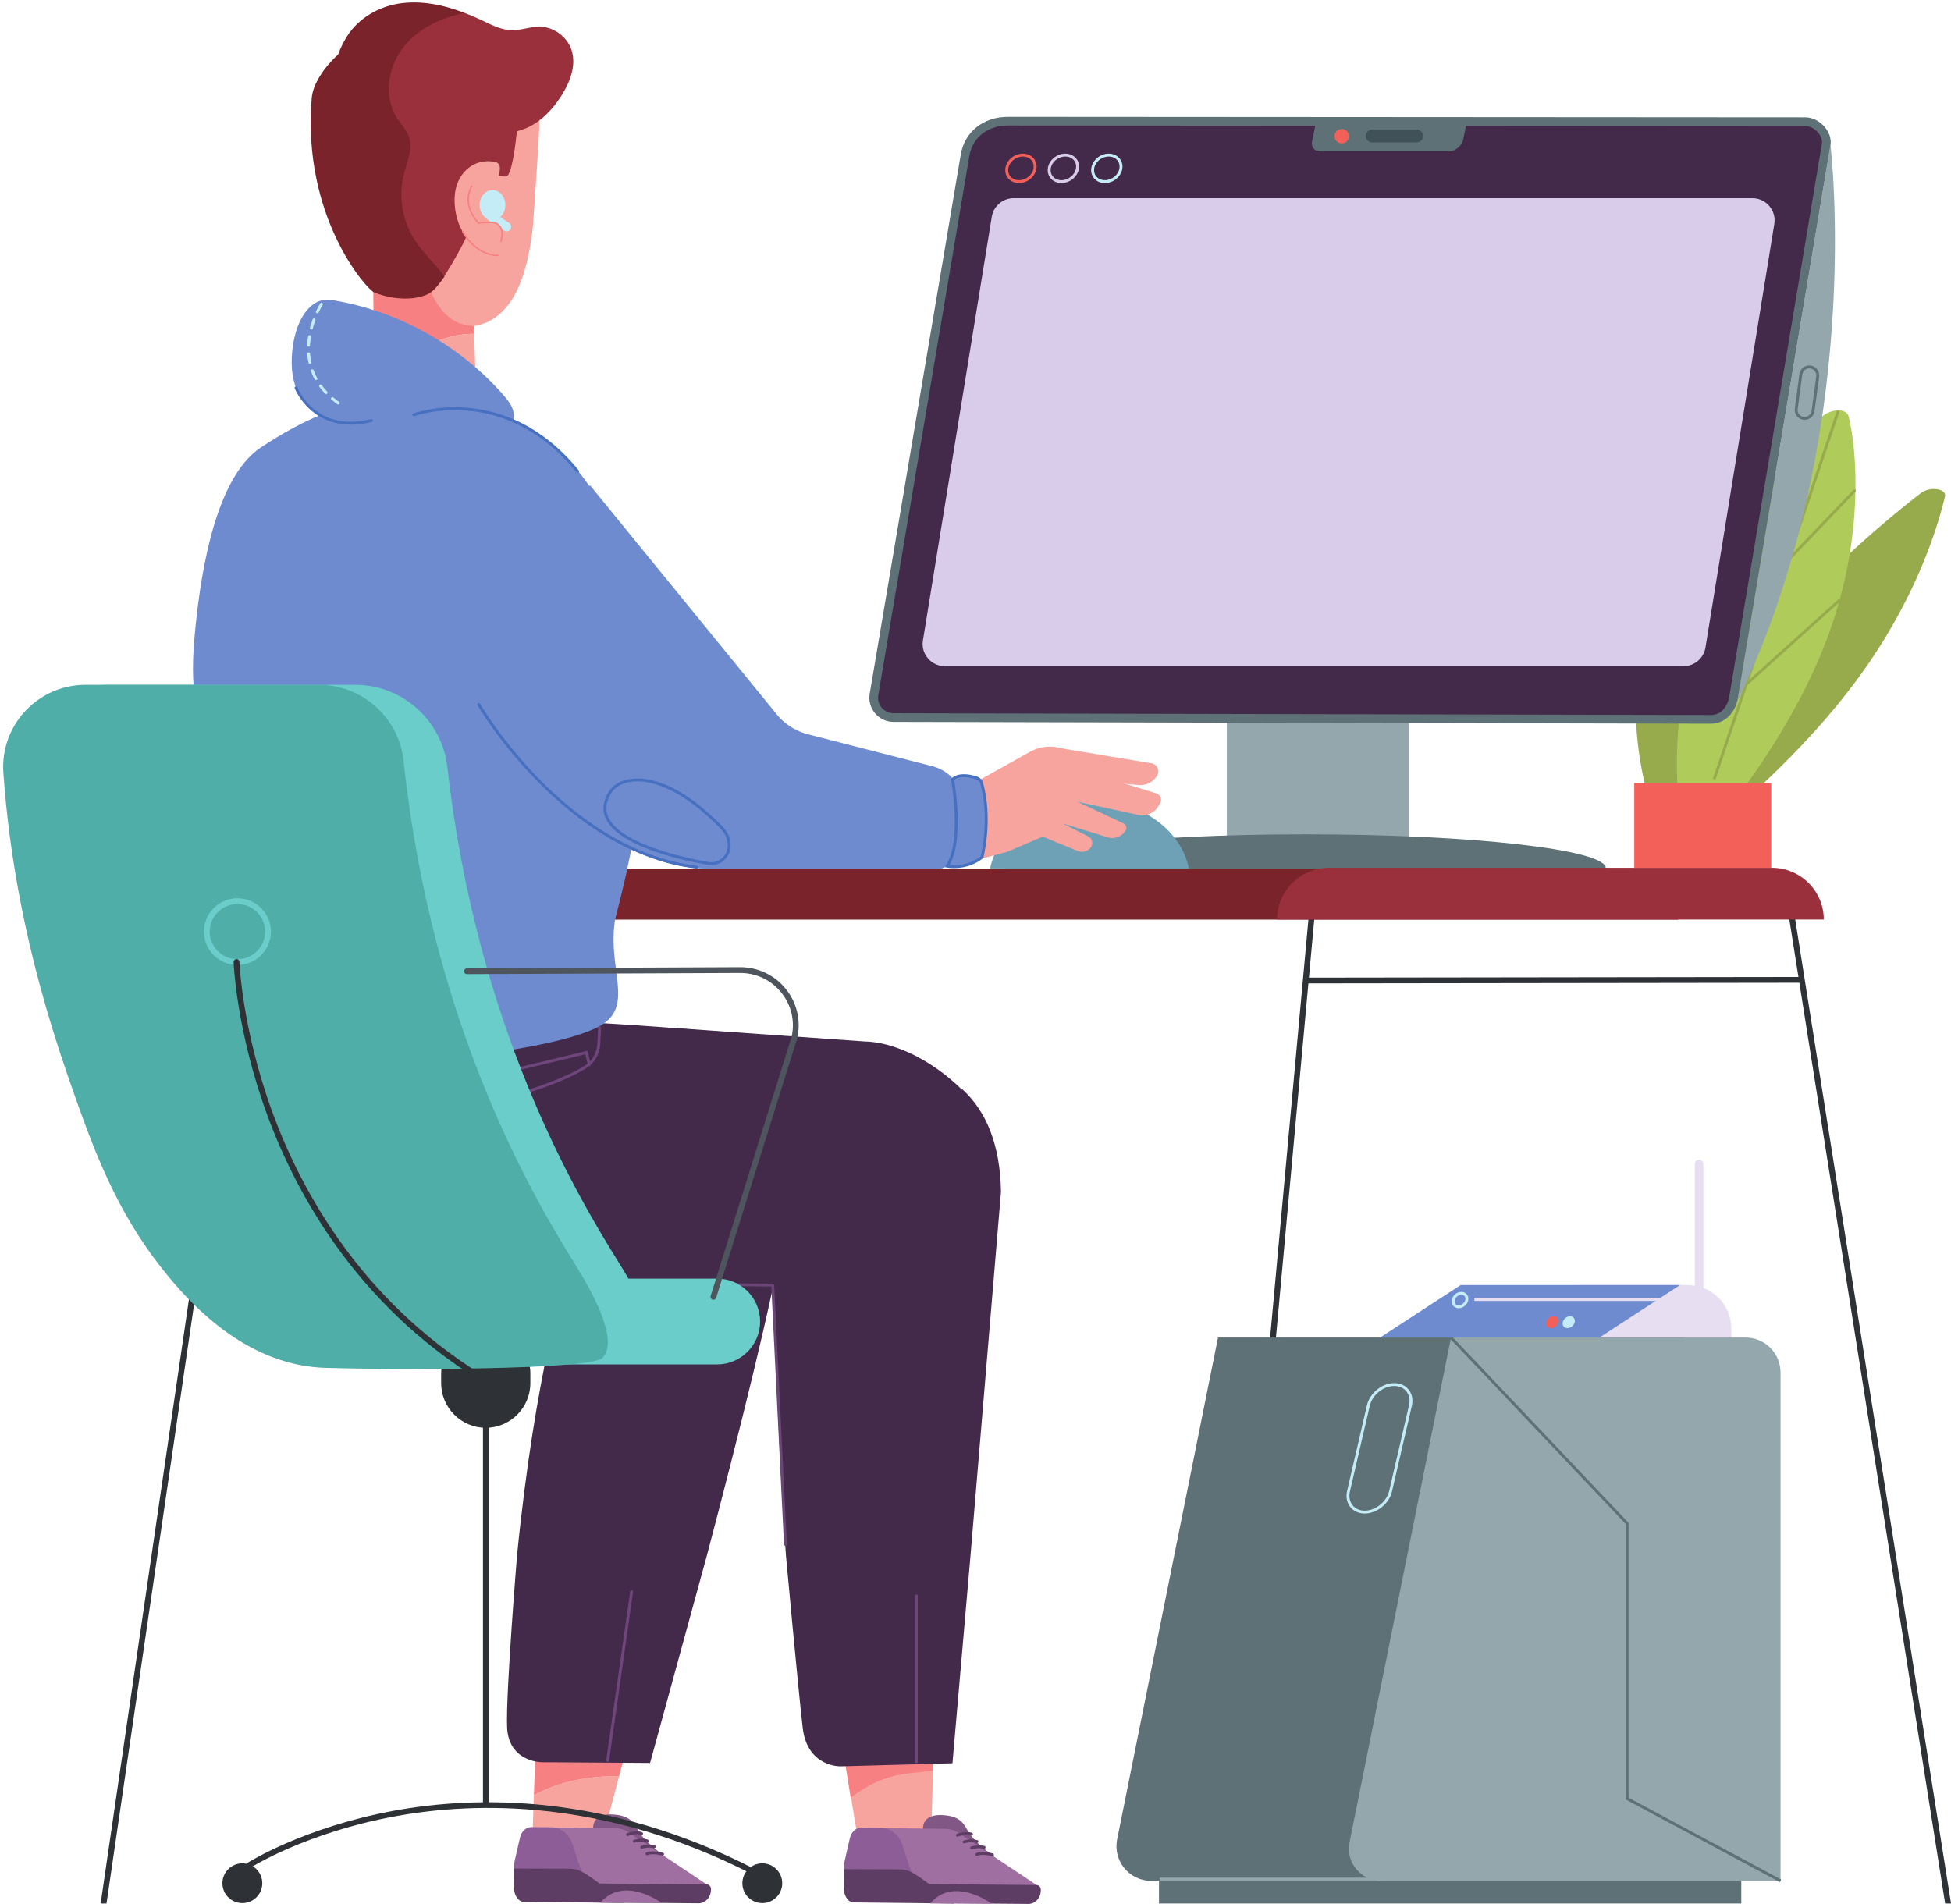 <?xml version="1.0" encoding="UTF-8"?>
<!DOCTYPE svg PUBLIC '-//W3C//DTD SVG 1.0//EN'
          'http://www.w3.org/TR/2001/REC-SVG-20010904/DTD/svg10.dtd'>
<svg height="2051.3" preserveAspectRatio="xMidYMid meet" version="1.0" viewBox="-3.4 -2.6 2101.8 2051.3" width="2101.8" xmlns="http://www.w3.org/2000/svg" xmlns:xlink="http://www.w3.org/1999/xlink" zoomAndPan="magnify"
><defs
  ><clipPath id="a"
    ><path d="M 1923 981 L 2098.422 981 L 2098.422 2048.691 L 1923 2048.691 Z M 1923 981"
    /></clipPath
    ><clipPath id="b"
    ><path d="M 1245 2017 L 1873 2017 L 1873 2048.691 L 1245 2048.691 Z M 1245 2017"
    /></clipPath
    ><clipPath id="c"
    ><path d="M 105 992 L 266 992 L 266 2048.691 L 105 2048.691 Z M 105 992"
    /></clipPath
    ><clipPath id="d"
    ><path d="M 631 2026 L 763 2026 L 763 2048.691 L 631 2048.691 Z M 631 2026"
    /></clipPath
    ><clipPath id="e"
    ><path d="M 987 2027 L 1118 2027 L 1118 2048.691 L 987 2048.691 Z M 987 2027"
    /></clipPath
    ><clipPath id="f"
    ><path d="M 905 2011 L 1025 2011 L 1025 2048.691 L 905 2048.691 Z M 905 2011"
    /></clipPath
    ><clipPath id="g"
    ><path d="M 998 2034 L 1065 2034 L 1065 2048.691 L 998 2048.691 Z M 998 2034"
    /></clipPath
  ></defs
  ><g
  ><g
    ><path d="M 1998.93 727.281 C 1939.25 808.969 1859.66 876.059 1816.352 909.602 C 1806.59 917.148 1788.172 914.559 1790.238 905.93 C 1799.441 867.59 1823.57 792.699 1883.25 711.012 C 1942.93 629.309 2022.52 562.23 2065.828 528.691 C 2075.578 521.141 2094 523.73 2091.93 532.359 C 2082.738 570.699 2058.609 645.59 1998.93 727.281" fill="#97ab4c"
    /></g
    ><g
    ><path d="M 1778.82 877.859 L 1887.191 867.012 C 1885.629 850.852 1883.07 834.172 1879.18 817.27 C 1860.941 737.98 1818.5 674.711 1794.109 643.289 C 1788.621 636.219 1770.961 639.961 1769.078 648.59 C 1760.75 686.941 1750.012 761.461 1768.25 840.75 C 1771.199 853.559 1774.781 865.949 1778.82 877.859" fill="#97ab4c"
    /></g
    ><g
    ><path d="M 1970.578 669.34 C 1938.301 765.141 1876.039 848.371 1840.789 890.52 C 1832.852 900 1810.129 900 1808.59 890.52 C 1801.75 848.371 1795.59 765.141 1827.871 669.34 C 1860.16 573.551 1922.422 490.309 1957.672 448.172 C 1965.602 438.68 1985.559 435.379 1988.238 446.469 C 1997.988 486.891 2002.871 573.551 1970.578 669.34" fill="#afcc5b"
    /></g
    ><g
    ><path d="M 1843.66 837.27 C 1843.488 837.27 1843.32 837.25 1843.16 837.191 C 1842.34 836.91 1841.898 836.031 1842.18 835.219 L 1975.039 440.969 C 1975.309 440.148 1976.211 439.719 1977.02 439.98 C 1977.84 440.262 1978.281 441.141 1978 441.961 L 1845.141 836.211 C 1844.922 836.859 1844.309 837.27 1843.66 837.27" fill="#97ab4c"
    /></g
    ><g
    ><path d="M 1922.648 602.719 C 1922.512 602.719 1922.371 602.699 1922.238 602.66 C 1921.68 602.512 1921.25 602.07 1921.121 601.512 L 1902.41 522.02 C 1902.211 521.18 1902.73 520.34 1903.57 520.148 C 1904.43 519.949 1905.262 520.469 1905.449 521.309 L 1923.512 598 L 1993.18 525.211 C 1993.781 524.59 1994.77 524.57 1995.391 525.16 C 1996.02 525.75 1996.039 526.738 1995.449 527.359 L 1923.781 602.23 C 1923.48 602.551 1923.07 602.719 1922.648 602.719" fill="#97ab4c"
    /></g
    ><g
    ><path d="M 1876.238 737.672 C 1876.121 737.672 1876 737.66 1875.879 737.629 C 1875.379 737.512 1874.969 737.16 1874.781 736.68 L 1837.828 642.398 C 1837.52 641.602 1837.922 640.691 1838.719 640.379 C 1839.52 640.07 1840.43 640.461 1840.75 641.27 L 1876.871 733.441 L 1976.609 643.449 C 1977.25 642.879 1978.238 642.922 1978.82 643.559 C 1979.398 644.199 1979.352 645.18 1978.711 645.762 L 1877.289 737.27 C 1877 737.531 1876.621 737.672 1876.238 737.672" fill="#97ab4c"
    /></g
    ><g
    ><path d="M 1968.551 153.789 C 1968.551 153.789 2006.859 466.41 1867.949 754.102 L 1968.551 153.789" fill="#93a7ac"
    /></g
    ><g clip-path="url(#a)"
    ><path d="M 2098.422 2048.262 L 1930.02 984.609 C 1929.75 982.91 1928.141 981.75 1926.441 982.031 C 1924.73 982.309 1923.57 983.898 1923.852 985.602 L 2092.09 2048.262 L 2098.422 2048.262" fill="#2e3135"
    /></g
    ><g
    ><path d="M 1514.422 932.461 L 1318.27 932.461 L 1318.27 771.578 L 1514.422 771.578 L 1514.422 932.461" fill="#93a7ac"
    /></g
    ><g
    ><path d="M 959.262 770.5 C 952.961 770.5 947.012 767.75 942.941 762.949 C 938.844 758.129 937.098 751.789 938.152 745.551 L 1036.219 164.82 C 1040 142.422 1058.129 127.941 1082.41 127.941 L 1941.328 128.488 C 1947.609 128.5 1954.121 131.762 1958.75 137.211 C 1962.91 142.109 1964.801 147.871 1963.93 153.012 L 1864.039 749.25 C 1861.738 762.898 1851.809 772.441 1839.891 772.441 L 959.262 770.5" fill="#432a4a"
    /></g
    ><g
    ><path d="M 1082.41 123.27 C 1055.879 123.27 1035.75 139.43 1031.59 164.039 L 933.523 744.781 C 930.84 760.672 943.105 775.16 959.25 775.172 L 1839.871 777.109 C 1839.879 777.109 1839.891 777.109 1839.891 777.109 C 1855 777.109 1866.16 764.891 1868.672 750.02 L 1968.551 153.789 C 1970.98 139.43 1956.809 123.828 1941.34 123.82 L 1082.449 123.27 C 1082.43 123.27 1082.422 123.27 1082.41 123.27 Z M 1082.441 132.609 L 1941.328 133.16 C 1946.172 133.172 1951.469 135.871 1955.172 140.23 C 1958.391 144.012 1959.93 148.512 1959.301 152.25 L 1859.422 748.469 C 1857.852 757.762 1851.07 767.77 1839.891 767.77 L 959.258 765.828 C 954.344 765.828 949.703 763.68 946.523 759.941 C 943.32 756.16 941.957 751.199 942.781 746.328 L 1040.84 165.59 C 1044.23 145.559 1060.539 132.609 1082.41 132.609 L 1082.441 132.609" fill="#5e7176"
    /></g
    ><g
    ><path d="M 1098.48 166.031 C 1090.859 166.031 1083.828 171.84 1082.809 178.988 C 1082.34 182.238 1083.199 185.309 1085.23 187.641 C 1087.41 190.141 1090.66 191.52 1094.379 191.52 C 1102 191.52 1109.031 185.699 1110.059 178.559 C 1110.52 175.309 1109.66 172.23 1107.629 169.91 C 1105.449 167.41 1102.199 166.031 1098.48 166.031 Z M 1094.379 194.629 C 1089.738 194.629 1085.648 192.879 1082.871 189.68 C 1080.238 186.66 1079.121 182.711 1079.711 178.559 C 1080.941 169.93 1089.359 162.91 1098.48 162.91 C 1103.121 162.91 1107.211 164.672 1109.988 167.859 C 1112.621 170.891 1113.75 174.84 1113.148 178.988 C 1111.922 187.621 1103.5 194.629 1094.379 194.629" fill="#f36059"
    /></g
    ><g
    ><path d="M 1144.219 166.031 C 1136.602 166.031 1129.57 171.84 1128.551 178.988 C 1128.078 182.238 1128.949 185.309 1130.98 187.641 C 1133.16 190.141 1136.41 191.52 1140.121 191.52 C 1147.738 191.52 1154.77 185.699 1155.801 178.559 C 1156.262 175.309 1155.398 172.23 1153.371 169.91 C 1151.191 167.41 1147.941 166.031 1144.219 166.031 Z M 1140.121 194.629 C 1135.48 194.629 1131.398 192.879 1128.609 189.68 C 1125.98 186.66 1124.859 182.711 1125.449 178.559 C 1126.68 169.93 1135.102 162.91 1144.219 162.91 C 1148.859 162.91 1152.949 164.672 1155.73 167.859 C 1158.371 170.891 1159.488 174.84 1158.891 178.988 C 1157.66 187.621 1149.238 194.629 1140.121 194.629" fill="#d8ccea"
    /></g
    ><g
    ><path d="M 1191 166.031 C 1183.379 166.031 1176.352 171.84 1175.328 178.988 C 1174.859 182.238 1175.73 185.309 1177.762 187.641 C 1179.941 190.141 1183.191 191.52 1186.91 191.52 C 1194.531 191.52 1201.559 185.699 1202.578 178.559 C 1203.039 175.309 1202.18 172.23 1200.148 169.91 C 1197.969 167.41 1194.719 166.031 1191 166.031 Z M 1186.91 194.629 C 1182.27 194.629 1178.18 192.879 1175.391 189.68 C 1172.762 186.66 1171.641 182.711 1172.23 178.559 C 1173.461 169.93 1181.879 162.91 1191 162.91 C 1195.641 162.91 1199.73 164.672 1202.512 167.859 C 1205.148 170.891 1206.27 174.84 1205.672 178.988 C 1204.441 187.621 1196.02 194.629 1186.91 194.629" fill="#c4ecf7"
    /></g
    ><g
    ><path d="M 1726.52 932.738 C 1726.52 952.879 1581.68 969.199 1403.02 969.199 C 1224.359 969.199 1079.52 952.879 1079.52 932.738 C 1079.52 912.609 1224.359 896.289 1403.02 896.289 C 1581.68 896.289 1726.52 912.609 1726.52 932.738" fill="#5e7176"
    /></g
    ><g
    ><path d="M 1349.629 1673.34 L 1413.012 981.879 C 1413.172 980.172 1411.898 978.66 1410.18 978.5 C 1408.441 978.352 1406.941 979.609 1406.781 981.32 L 1343.352 1673.34 L 1349.629 1673.34" fill="#2e3135"
    /></g
    ><g
    ><path d="M 1861.809 1438.641 L 1691.941 1438.641 L 1691.941 1381.922 L 1814.719 1381.922 C 1840.73 1381.922 1861.809 1403.012 1861.809 1429.012 L 1861.809 1438.641" fill="#e7def1"
    /></g
    ><g
    ><path d="M 1719.012 1438.891 L 1482.699 1438.891 L 1570.238 1381.871 L 1806.539 1381.871 L 1719.012 1438.891" fill="#6e8bcf"
    /></g
    ><g
    ><path d="M 1797.879 1399.031 L 1584.922 1399.031 L 1584.922 1395.949 L 1797.879 1395.949 L 1797.879 1399.031" fill="#e7def1"
    /></g
    ><g
    ><path d="M 1675.262 1421.922 C 1674.48 1425.461 1670.98 1428.328 1667.441 1428.328 C 1663.891 1428.328 1661.648 1425.461 1662.43 1421.922 C 1663.199 1418.391 1666.711 1415.52 1670.25 1415.52 C 1673.801 1415.52 1676.039 1418.391 1675.262 1421.922" fill="#f36059"
    /></g
    ><g
    ><path d="M 1693 1421.922 C 1692.219 1425.461 1688.711 1428.328 1685.172 1428.328 C 1681.629 1428.328 1679.379 1425.461 1680.16 1421.922 C 1680.941 1418.391 1684.441 1415.52 1687.988 1415.52 C 1691.531 1415.52 1693.77 1418.391 1693 1421.922" fill="#c4ecf7"
    /></g
    ><g
    ><path d="M 1826.988 1418.77 C 1824.43 1418.77 1822.359 1416.699 1822.359 1414.148 L 1822.359 1251.48 C 1822.359 1248.93 1824.43 1246.859 1826.988 1246.859 C 1829.539 1246.859 1831.621 1248.93 1831.621 1251.48 L 1831.621 1414.148 C 1831.621 1416.699 1829.539 1418.77 1826.988 1418.77" fill="#e7def1"
    /></g
    ><g clip-path="url(#b)"
    ><path d="M 1872.469 2048.262 L 1245.16 2048.262 L 1245.16 2017.719 L 1872.469 2017.719 L 1872.469 2048.262" fill="#5e7176"
    /></g
    ><g
    ><path d="M 1811.48 2023.828 L 1236.781 2023.828 C 1213.148 2023.828 1195.441 2002.25 1200.09 1979.129 L 1308.77 1438.441 L 1811.48 1438.441 L 1811.48 2023.828" fill="#5e7176"
    /></g
    ><g
    ><path d="M 1876.98 1438.441 L 1559.762 1438.441 L 1450.43 1982.328 C 1446.121 2003.789 1462.57 2023.828 1484.5 2023.828 L 1914.75 2023.828 L 1914.75 1476.129 C 1914.75 1455.309 1897.84 1438.441 1876.98 1438.441" fill="#93a7ac"
    /></g
    ><g
    ><path d="M 1516.93 2023.461 L 1245.898 2023.461 L 1245.898 2020.371 L 1516.93 2020.371 L 1516.93 2023.461" fill="#93a7ac"
    /></g
    ><g
    ><path d="M 1914.02 2025.18 L 1747.941 1936.102 L 1747.941 1639.328 L 1558.641 1439.5 L 1560.879 1437.379 L 1751.031 1638.109 L 1751.031 1934.25 L 1915.48 2022.469 L 1914.02 2025.18" fill="#5e7176"
    /></g
    ><g
    ><path d="M 1498.629 1490.641 C 1486.809 1490.641 1474.961 1500.25 1472.23 1512.059 L 1450.859 1604.262 C 1449.551 1609.922 1450.551 1615.211 1453.691 1619.141 C 1456.699 1622.91 1461.34 1624.988 1466.781 1624.988 C 1478.602 1624.988 1490.441 1615.379 1493.18 1603.57 L 1514.539 1511.371 C 1515.859 1505.699 1514.852 1500.422 1511.719 1496.488 C 1508.711 1492.719 1504.059 1490.641 1498.629 1490.641 Z M 1466.781 1628.07 C 1460.391 1628.07 1454.871 1625.578 1451.27 1621.059 C 1447.539 1616.371 1446.32 1610.16 1447.852 1603.57 L 1469.219 1511.371 C 1472.262 1498.238 1485.449 1487.559 1498.629 1487.559 C 1505.02 1487.559 1510.531 1490.051 1514.141 1494.57 C 1517.871 1499.25 1519.078 1505.469 1517.551 1512.059 L 1496.191 1604.262 C 1493.148 1617.391 1479.949 1628.07 1466.781 1628.07" fill="#c4ecf7"
    /></g
    ><g clip-path="url(#c)"
    ><path d="M 111.352 2048.262 L 265.152 995.719 C 265.398 994.02 264.211 992.441 262.5 992.199 C 260.773 991.949 259.203 993.129 258.961 994.84 L 105.031 2048.262 L 111.352 2048.262" fill="#2e3135"
    /></g
    ><g
    ><path d="M 641.602 1994.289 L 570.121 1978.309 L 571.746 1931.539 C 600.961 1915.789 632.234 1910.82 663.562 1910.98 L 641.602 1994.289" fill="#f8a49e"
    /></g
    ><g
    ><path d="M 670.254 1885.602 L 663.562 1910.98 C 632.234 1910.82 600.961 1915.789 571.746 1931.539 L 573.668 1876.25 L 670.254 1885.602" fill="#f68082"
    /></g
    ><g
    ><path d="M 677.363 1959.68 C 671.922 1954.219 664.004 1952.711 656.492 1952.309 C 649.523 1951.93 641.336 1952.988 637.469 1959.398 C 634.492 1964.34 635.289 1971.02 638.094 1975.891 C 640.898 1980.77 645.367 1984.211 649.836 1987.309 C 658.906 1993.609 668.492 1999.07 678.434 2003.66 L 715.492 2003.828 C 714.723 1998.648 710.238 1995.809 704.766 1991.289 C 697.781 1985.531 690.07 1978.98 685.109 1971.141 C 682.637 1967.219 680.578 1962.898 677.363 1959.68" fill="#815785"
    /></g
    ><g
    ><path d="M 756.918 2026.961 L 673.121 1971.141 C 669.266 1968.57 664.746 1967.16 660.113 1967.078 L 593.555 1966.328 C 601.648 1992.781 619.883 2017.309 632.234 2040.949 L 753.449 2042.422 C 760.711 2042.52 763.352 2030.75 756.918 2026.961" fill="#9f6fa2"
    /></g
    ><g clip-path="url(#d)"
    ><path d="M 749.105 2048.012 L 636.359 2047.078 C 633.738 2047.059 631.691 2044.738 631.785 2041.91 L 632.125 2031.73 C 632.219 2028.891 634.422 2026.609 637.039 2026.629 L 757.914 2027.629 C 760.535 2027.648 762.586 2029.961 762.492 2032.801 L 762.445 2034.191 C 762.188 2041.879 756.215 2048.07 749.105 2048.012" fill="#5e3d64"
    /></g
    ><g
    ><path d="M 608.223 2029.648 L 642.984 2043.43 L 632.188 2047.051 L 603.203 2035.68 L 608.223 2029.648" fill="#5e3d64"
    /></g
    ><g
    ><path d="M 710.438 1996.648 C 710.301 1996.648 710.16 1996.629 710.023 1996.59 C 699.562 1993.719 694.266 1996.031 694.215 1996.051 C 693.434 1996.422 692.512 1996.07 692.148 1995.301 C 691.789 1994.52 692.117 1993.609 692.887 1993.238 C 693.141 1993.121 699.148 1990.379 710.852 1993.59 C 711.68 1993.828 712.168 1994.68 711.938 1995.512 C 711.75 1996.199 711.121 1996.648 710.438 1996.648" fill="#5e3d64"
    /></g
    ><g
    ><path d="M 688.008 1989.172 C 687.348 1989.172 686.734 1988.75 686.52 1988.09 C 686.258 1987.27 686.707 1986.398 687.527 1986.129 C 687.816 1986.039 694.633 1983.891 701.766 1985.52 C 702.605 1985.711 703.129 1986.551 702.938 1987.391 C 702.742 1988.219 701.898 1988.75 701.066 1988.551 C 694.773 1987.109 688.543 1989.07 688.484 1989.09 C 688.324 1989.141 688.164 1989.172 688.008 1989.172" fill="#5e3d64"
    /></g
    ><g
    ><path d="M 679.891 1982.77 C 679.25 1982.77 678.652 1982.379 678.422 1981.738 C 678.133 1980.941 678.555 1980.051 679.363 1979.762 C 679.676 1979.641 687.094 1977.051 694.246 1979.309 C 695.062 1979.57 695.52 1980.449 695.258 1981.27 C 694.996 1982.078 694.125 1982.531 693.301 1982.281 C 687.141 1980.328 680.484 1982.66 680.418 1982.68 C 680.242 1982.738 680.066 1982.77 679.891 1982.77" fill="#5e3d64"
    /></g
    ><g
    ><path d="M 672.629 1975.531 C 672 1975.531 671.41 1975.148 671.172 1974.52 C 670.867 1973.719 671.273 1972.82 672.078 1972.52 C 672.477 1972.371 681.867 1968.891 688.367 1971.461 C 689.168 1971.781 689.559 1972.68 689.238 1973.48 C 688.926 1974.281 688.016 1974.66 687.219 1974.352 C 681.812 1972.199 673.27 1975.398 673.184 1975.43 C 673 1975.5 672.816 1975.531 672.629 1975.531" fill="#5e3d64"
    /></g
    ><g
    ><path d="M 568.898 1965.93 C 563.32 1965.891 558.316 1970.52 556.809 1977.121 L 551.809 1998.961 C 546.262 2018.82 555.961 2039.719 570.812 2039.922 L 633.992 2040.719 C 626.18 2022.871 619.445 2004.512 613.719 1985.18 C 610.344 1973.781 600.828 1966.141 590.121 1966.07 L 568.898 1965.93" fill="#8d5d97"
    /></g
    ><g
    ><path d="M 550.16 2029.82 L 550.359 2010.57 L 607.625 2010.73 C 620.645 2010.77 623.047 2010.898 669.199 2047.57 L 560.855 2046.422 C 554.793 2046.359 550.062 2039.012 550.16 2029.82" fill="#5e3d64"
    /></g
    ><g
    ><path d="M 643.305 2047.449 L 709.418 2047.699 C 709.418 2047.699 669.129 2017.461 643.305 2047.449" fill="#9f6fa2"
    /></g
    ><g
    ><path d="M 998.996 2002.82 L 925.426 2006.641 L 913.27 1933.148 C 938.184 1905.961 974.484 1907.551 1001.762 1905.5 L 998.996 2002.82" fill="#f8a49e"
    /></g
    ><g
    ><path d="M 1003.16 1881.07 L 1001.762 1905.5 C 976.348 1908.398 950.227 1905.828 913.035 1934.211 L 905.691 1888.5 L 1003.16 1881.07" fill="#f68082"
    /></g
    ><g
    ><path d="M 1032.719 1960.359 C 1027.27 1954.898 1019.359 1953.391 1011.84 1952.988 C 1004.879 1952.621 996.688 1953.672 992.82 1960.078 C 989.848 1965.02 990.645 1971.699 993.445 1976.578 C 996.25 1981.461 1000.719 1984.891 1005.191 1988 C 1014.262 1994.301 1023.84 1999.75 1033.789 2004.34 L 1070.84 2004.512 C 1070.07 1999.34 1065.59 1996.488 1060.121 1991.969 C 1053.129 1986.211 1045.422 1979.66 1040.461 1971.82 C 1037.988 1967.898 1035.93 1963.578 1032.719 1960.359" fill="#815785"
    /></g
    ><g
    ><path d="M 1112.27 2027.641 L 1028.469 1971.82 C 1024.621 1969.25 1020.102 1967.84 1015.469 1967.77 L 948.906 1967.012 C 957 1993.461 975.234 2017.988 987.586 2041.629 L 1108.801 2043.102 C 1116.059 2043.199 1118.699 2031.43 1112.27 2027.641" fill="#9f6fa2"
    /></g
    ><g clip-path="url(#e)"
    ><path d="M 1104.449 2048.691 L 991.711 2047.762 C 989.094 2047.738 987.043 2045.43 987.137 2042.59 L 987.477 2032.41 C 987.57 2029.57 989.773 2027.289 992.395 2027.309 L 1113.27 2028.309 C 1115.891 2028.328 1117.941 2030.641 1117.84 2033.48 L 1117.801 2034.871 C 1117.539 2042.559 1111.57 2048.75 1104.449 2048.691" fill="#5e3d64"
    /></g
    ><g
    ><path d="M 963.574 2030.328 L 998.336 2044.109 L 987.539 2047.73 L 958.555 2036.359 L 963.574 2030.328" fill="#5e3d64"
    /></g
    ><g
    ><path d="M 1065.789 1997.328 C 1065.648 1997.328 1065.512 1997.309 1065.371 1997.281 C 1054.91 1994.391 1049.621 1996.711 1049.57 1996.738 C 1048.789 1997.102 1047.859 1996.762 1047.5 1995.98 C 1047.141 1995.211 1047.469 1994.289 1048.238 1993.93 C 1048.488 1993.809 1054.5 1991.059 1066.199 1994.281 C 1067.031 1994.512 1067.52 1995.359 1067.289 1996.191 C 1067.102 1996.879 1066.469 1997.328 1065.789 1997.328" fill="#5e3d64"
    /></g
    ><g
    ><path d="M 1043.359 1989.852 C 1042.699 1989.852 1042.09 1989.43 1041.871 1988.77 C 1041.609 1987.949 1042.059 1987.078 1042.879 1986.809 C 1043.172 1986.719 1049.988 1984.57 1057.121 1986.199 C 1057.961 1986.391 1058.48 1987.23 1058.289 1988.059 C 1058.102 1988.898 1057.25 1989.422 1056.422 1989.23 C 1050.16 1987.801 1043.898 1989.762 1043.828 1989.781 C 1043.68 1989.82 1043.512 1989.852 1043.359 1989.852" fill="#5e3d64"
    /></g
    ><g
    ><path d="M 1035.238 1983.461 C 1034.602 1983.461 1034 1983.059 1033.77 1982.422 C 1033.488 1981.609 1033.91 1980.719 1034.719 1980.441 C 1035.031 1980.328 1042.441 1977.73 1049.602 1979.988 C 1050.422 1980.25 1050.871 1981.129 1050.609 1981.941 C 1050.352 1982.762 1049.48 1983.219 1048.648 1982.961 C 1042.52 1981.02 1035.828 1983.34 1035.77 1983.359 C 1035.59 1983.43 1035.422 1983.461 1035.238 1983.461" fill="#5e3d64"
    /></g
    ><g
    ><path d="M 1027.98 1976.211 C 1027.352 1976.211 1026.762 1975.828 1026.52 1975.211 C 1026.219 1974.398 1026.621 1973.5 1027.43 1973.199 C 1027.82 1973.051 1037.211 1969.559 1043.719 1972.141 C 1044.52 1972.461 1044.91 1973.371 1044.59 1974.16 C 1044.27 1974.961 1043.371 1975.34 1042.57 1975.031 C 1037.191 1972.898 1028.621 1976.078 1028.531 1976.109 C 1028.352 1976.18 1028.172 1976.211 1027.98 1976.211" fill="#5e3d64"
    /></g
    ><g
    ><path d="M 924.25 1966.609 C 918.672 1966.57 913.668 1971.199 912.156 1977.809 L 907.16 1999.641 C 901.613 2019.5 911.312 2040.398 926.164 2040.602 L 989.344 2041.398 C 981.535 2023.551 974.801 2005.191 969.07 1985.859 C 965.695 1974.461 956.18 1966.82 945.473 1966.75 L 924.25 1966.609" fill="#8d5d97"
    /></g
    ><g clip-path="url(#f)"
    ><path d="M 905.512 2030.5 L 905.715 2011.25 L 962.977 2011.41 C 975.996 2011.449 978.398 2011.578 1024.551 2048.262 L 916.207 2047.102 C 910.145 2047.039 905.414 2039.699 905.512 2030.5" fill="#5e3d64"
    /></g
    ><g clip-path="url(#g)"
    ><path d="M 998.656 2048.129 L 1064.77 2048.379 C 1064.77 2048.379 1024.48 2018.141 998.656 2048.129" fill="#9f6fa2"
    /></g
    ><g
    ><path d="M 553.59 1673.34 C 573.062 1477.078 605.805 1374.328 605.805 1374.328 L 392.121 1376.672 C 201.008 1342.691 239.652 1103.148 239.652 1103.148 C 239.652 1103.148 479.578 1079.191 792.977 1111.461 C 871.027 1119.5 855.727 1235.031 841.699 1320.629 C 829.258 1396.551 791.891 1545.262 758.098 1673.34 L 696.922 1896.789 L 579.621 1895.988 C 579.621 1895.988 544.148 1895.629 542.844 1857.828 C 541.543 1820.039 553.59 1673.34 553.59 1673.34" fill="#432a4a"
    /></g
    ><g
    ><path d="M 843.301 1673.34 C 837.73 1597.57 834.035 1504.699 828.582 1379.648 L 827.684 1376.578 L 1033.398 1171.012 C 1059.172 1194.691 1074.23 1231.121 1074.949 1281.59 L 1042.121 1673.34 L 1022.68 1897.148 L 902.34 1900.422 C 902.34 1900.422 866.355 1901.738 861.363 1859 C 856.371 1816.27 843.301 1673.34 843.301 1673.34" fill="#432a4a"
    /></g
    ><g
    ><path d="M 927.902 1119.441 L 725.199 1105.09 L 559.84 1353.969 L 838.906 1375.879 L 1044.738 1184.172 C 1016.41 1150.328 969.199 1120.328 927.902 1119.441" fill="#432a4a"
    /></g
    ><g
    ><path d="M 567.742 1174.051 C 567.07 1174.051 566.449 1173.621 566.246 1172.949 C 565.992 1172.129 566.453 1171.262 567.281 1171 C 567.648 1170.891 604.184 1159.641 626.328 1145.719 C 634.391 1140.672 639.512 1132.02 640.035 1122.602 L 641.004 1104.469 C 641.055 1103.609 641.809 1102.891 642.652 1103 C 643.512 1103.051 644.176 1103.781 644.133 1104.641 L 643.156 1122.77 C 642.578 1133.199 636.914 1142.762 628 1148.359 C 605.496 1162.5 568.57 1173.859 568.199 1173.98 C 568.047 1174.031 567.891 1174.051 567.742 1174.051" fill="#6e467b"
    /></g
    ><g
    ><path d="M 558.09 1149.789 C 557.387 1149.789 556.746 1149.32 556.57 1148.602 C 556.367 1147.77 556.887 1146.93 557.727 1146.719 L 629.383 1129.531 L 632.992 1143.922 C 633.203 1144.75 632.695 1145.602 631.855 1145.809 C 631.016 1146.012 630.168 1145.512 629.961 1144.68 L 627.098 1133.281 L 558.461 1149.75 C 558.336 1149.781 558.215 1149.789 558.09 1149.789" fill="#6e467b"
    /></g
    ><g
    ><path d="M 983.762 1897.141 C 982.898 1897.141 982.203 1896.449 982.203 1895.59 L 982.203 1716.801 C 982.203 1715.941 982.898 1715.238 983.762 1715.238 C 984.621 1715.238 985.316 1715.941 985.316 1716.801 L 985.316 1895.59 C 985.316 1896.449 984.621 1897.141 983.762 1897.141" fill="#6e467b"
    /></g
    ><g
    ><path d="M 651.242 1895.621 C 651.172 1895.621 651.098 1895.621 651.023 1895.609 C 650.172 1895.488 649.578 1894.699 649.699 1893.852 L 675.512 1712.039 C 675.637 1711.191 676.43 1710.609 677.273 1710.711 C 678.129 1710.84 678.719 1711.621 678.598 1712.469 L 652.785 1894.289 C 652.676 1895.059 652.008 1895.621 651.242 1895.621" fill="#6e467b"
    /></g
    ><g
    ><path d="M 519.891 1535.68 C 493.465 1535.68 471.844 1514.059 471.844 1487.641 L 471.844 1477.16 C 471.844 1450.73 493.465 1429.109 519.891 1429.109 C 546.316 1429.109 567.938 1450.73 567.938 1477.16 L 567.938 1487.641 C 567.938 1514.059 546.316 1535.68 519.891 1535.68" fill="#2e3135"
    /></g
    ><g
    ><path d="M 519.949 1943.648 C 518.254 1943.648 516.883 1942.352 516.883 1940.738 L 516.883 1496 C 516.883 1494.391 518.254 1493.09 519.949 1493.09 C 521.645 1493.09 523.02 1494.391 523.02 1496 L 523.02 1940.738 C 523.02 1942.352 521.645 1943.648 519.949 1943.648" fill="#2e3135"
    /></g
    ><g
    ><path d="M 808.27 2016.93 C 807.797 2016.93 807.316 2016.82 806.871 2016.59 C 648.695 1935.641 510.191 1938.059 421.863 1954.352 C 326.23 1971.969 267.348 2009.102 266.766 2009.469 C 265.336 2010.379 263.438 2009.969 262.523 2008.539 C 261.609 2007.121 262.027 2005.23 263.453 2004.309 C 264.047 2003.93 323.949 1966.16 420.75 1948.32 C 510.02 1931.871 649.957 1929.41 809.672 2011.141 C 811.18 2011.91 811.773 2013.75 811 2015.262 C 810.461 2016.32 809.383 2016.93 808.27 2016.93" fill="#2e3135"
    /></g
    ><g
    ><path d="M 839.281 2026.391 C 839.281 2038.219 829.672 2047.809 817.809 2047.809 C 805.953 2047.809 796.34 2038.219 796.34 2026.391 C 796.34 2014.551 805.953 2004.961 817.809 2004.961 C 829.672 2004.961 839.281 2014.551 839.281 2026.391" fill="#2e3135"
    /></g
    ><g
    ><path d="M 279.156 2026.391 C 279.156 2038.219 269.543 2047.809 257.684 2047.809 C 245.824 2047.809 236.211 2038.219 236.211 2026.391 C 236.211 2014.551 245.824 2004.961 257.684 2004.961 C 269.543 2004.961 279.156 2014.551 279.156 2026.391" fill="#2e3135"
    /></g
    ><g
    ><path d="M 128.824 988.191 L 1804.602 988.191 L 1804.602 933.199 L 128.824 933.199 L 128.824 988.191" fill="#7a232b"
    /></g
    ><g
    ><path d="M 321.031 1150.051 C 321.031 1150.051 562.855 1139.898 637.652 1105.461 C 685.648 1083.371 646.922 1040.898 660.801 979.602 L 237.359 959 C 244.289 982.809 234.449 1019.57 233.426 1038.5 C 231.984 1065.109 297.723 1148.609 321.031 1150.051" fill="#6e8bcf"
    /></g
    ><g
    ><path d="M 686.965 847.93 C 699.492 745.121 692.871 639.441 646.238 546.27 C 615.547 484.949 560.578 444.301 492.355 433.27 C 426.312 422.59 370.84 417.879 277.777 479.371 C 225.016 514.238 211.09 629.82 206.195 683.41 C 199.688 754.648 213.266 773.391 222.465 825.898 C 227.809 831.109 233.273 836.031 238.852 840.699 C 239.602 883.57 234.648 930.719 220.988 981.531 L 483.031 988.551 C 566.836 971 647.219 921.59 686.965 847.93" fill="#6e8bcf"
    /></g
    ><g
    ><path d="M 483.031 988.551 L 657.746 993.219 C 662.605 975.34 667.148 957.09 671.246 938.602 C 677.828 908.898 683.234 878.539 686.965 847.93 C 532.809 856.57 524.359 882.102 483.031 988.551" fill="#6e8bcf"
    /></g
    ><g
    ><path d="M 319.277 1116.172 C 298.227 1116.172 274.184 1114.75 246.809 1111.301 C 245.953 1111.191 245.348 1110.41 245.453 1109.559 C 245.562 1108.711 246.359 1108.109 247.203 1108.211 C 395.164 1126.871 446.484 1084.512 446.988 1084.078 C 447.641 1083.52 448.629 1083.59 449.195 1084.238 C 449.758 1084.891 449.688 1085.879 449.035 1086.441 C 447.34 1087.898 413.27 1116.172 319.277 1116.172" fill="#6d4a79"
    /></g
    ><g
    ><path d="M 291.578 1115.398 C 291.566 1115.398 291.551 1115.398 291.539 1115.398 C 290.672 1115.379 289.992 1114.66 290.016 1113.801 L 290.473 1096.02 C 290.52 1094.281 291.254 1092.66 292.543 1091.48 C 293.828 1090.301 295.504 1089.719 297.254 1089.801 L 422.918 1096.578 C 423.781 1096.629 424.441 1097.359 424.395 1098.219 C 424.352 1099.078 423.574 1099.762 422.75 1099.691 L 297.082 1092.91 C 296.195 1092.871 295.324 1093.16 294.66 1093.77 C 294 1094.379 293.621 1095.199 293.602 1096.102 L 293.141 1113.879 C 293.121 1114.73 292.426 1115.398 291.578 1115.398" fill="#6d4a79"
    /></g
    ><g
    ><path d="M 376.598 172.23 C 375.758 172.23 375.062 171.57 375.035 170.719 C 375.012 169.859 375.691 169.148 376.555 169.121 C 378.84 169.059 380.41 168.922 381.98 168.781 C 383.598 168.648 385.215 168.512 387.566 168.441 C 387.578 168.441 387.59 168.441 387.602 168.441 C 387.57 167.82 387.469 166.859 387.363 165.859 C 386.977 162.141 386.324 155.93 386.422 145.461 C 386.43 144.602 387.129 143.922 387.988 143.922 C 387.992 143.922 387.996 143.922 388.004 143.922 C 388.867 143.922 389.559 144.629 389.551 145.488 C 389.453 155.781 390.094 161.891 390.477 165.531 C 390.848 169.07 391.016 170.68 389.336 171.301 C 388.73 171.52 388.109 171.539 387.652 171.551 C 385.379 171.621 383.812 171.75 382.246 171.891 C 380.629 172.031 379.004 172.16 376.648 172.23 C 376.633 172.23 376.617 172.23 376.598 172.23" fill="#f68082"
    /></g
    ><g
    ><path d="M 374.754 268.18 C 374.59 271.891 377.215 275.25 380.98 275.871 L 387.316 276.91 C 391.086 277.531 394.652 275.18 395.691 271.609 L 374.754 268.18" fill="#c4ecf7"
    /></g
    ><g
    ><path d="M 507.316 357.02 L 504.688 283.531 C 481.703 318.102 439.156 271.16 398.414 273.898 C 398.422 275.852 399.461 383.141 399.309 401.461 C 406.758 400.41 414.203 399.961 421.641 399.98 C 442.402 373.73 473.613 357.102 507.316 357.02" fill="#f68082"
    /></g
    ><g
    ><path d="M 507.316 357.02 C 473.613 357.102 442.402 373.73 421.641 399.98 C 451.578 400.031 481.285 407.859 509.461 416.898 L 507.316 357.02" fill="#f8a49e"
    /></g
    ><g
    ><path d="M 448.613 219.719 C 448.438 220.07 448.512 219.84 448.598 219.629 L 448.613 219.719" fill="#c4ecf7"
    /></g
    ><g
    ><path d="M 486.008 271.852 L 445.402 275.648 C 462.098 315.809 470.363 346.129 506.539 348.672 C 513.035 347.859 522.332 346.129 533.031 334.98 C 508.387 322.551 480.484 299.879 486.008 271.852" fill="#f8a49e"
    /></g
    ><g
    ><path d="M 577.691 119.16 C 572.375 128.301 562.934 125.199 556.719 123.078 C 539.461 117.211 514.336 108.211 482.871 113.422 C 457.031 117.699 424.277 134.781 416.629 141.719 C 401.48 155.461 404.09 245.809 403.504 250.16 C 403.504 250.16 403.246 266.32 409.113 280.559 C 409.172 280.699 409.238 280.84 409.297 280.98 L 486.008 271.852 C 486.715 268.238 487.684 264.699 489.008 261.27 C 487.684 264.699 486.715 268.238 486.008 271.852 L 491.004 271.25 L 486.008 271.852 C 480.484 299.879 494.188 333.219 518.832 345.648 C 547.465 333.93 564.434 300.539 570.781 240.328 C 570.812 240.039 570.832 239.738 570.844 239.449 C 570.844 239.449 579.754 115.621 577.691 119.16" fill="#f8a49e"
    /></g
    ><g
    ><path d="M 842.754 1662.859 C 841.926 1662.859 841.23 1662.211 841.191 1661.379 L 827.547 1383.512 L 670.41 1381.91 C 669.547 1381.898 668.852 1381.199 668.859 1380.34 C 668.867 1379.48 669.504 1378.859 670.441 1378.801 L 829.051 1380.41 C 829.883 1380.422 830.559 1381.07 830.602 1381.891 L 844.316 1661.219 C 844.355 1662.078 843.691 1662.82 842.828 1662.852 C 842.805 1662.859 842.777 1662.859 842.754 1662.859" fill="#6a4576"
    /></g
    ><g
    ><path d="M 769.254 1467.41 L 408.895 1467.41 C 383.48 1467.41 362.684 1446.621 362.684 1421.199 C 362.684 1395.789 383.48 1374.988 408.895 1374.988 L 769.254 1374.988 C 794.668 1374.988 815.461 1395.789 815.461 1421.199 C 815.461 1446.621 794.668 1467.41 769.254 1467.41" fill="#6acdca"
    /></g
    ><g
    ><path d="M 311.098 394.379 C 309.691 374.512 314.152 346.891 327.574 331.289 C 339.574 317.352 351.688 320.199 358.066 321.32 C 427.621 333.531 492.613 370.078 539.012 423.09 C 544.52 429.379 550.039 436.59 550.148 444.93 C 550.285 455.43 541.398 464.34 531.422 467.762 C 521.441 471.172 510.566 470.309 500.055 469.41 C 459.977 465.961 418.625 465.352 378.844 459.871 C 345.398 455.27 313.516 434.078 311.098 394.379" fill="#6e8bcf"
    /></g
    ><g
    ><path d="M 618.867 506.699 C 618.414 506.699 617.961 506.512 617.652 506.129 C 539.629 410.352 443.848 445.461 442.891 445.828 C 442.082 446.129 441.18 445.73 440.871 444.93 C 440.559 444.129 440.961 443.23 441.77 442.922 C 442.746 442.539 540.641 406.648 620.082 504.16 C 620.629 504.828 620.523 505.809 619.852 506.359 C 619.562 506.59 619.215 506.699 618.867 506.699" fill="#4770c0"
    /></g
    ><g
    ><path d="M 374.656 454.898 C 329.414 454.898 314.238 416.199 314.066 415.738 C 313.766 414.941 314.176 414.039 314.984 413.738 C 315.781 413.441 316.691 413.852 316.996 414.648 C 317.043 414.77 321.812 427.109 333.93 437.449 C 350.125 451.262 371.113 455.148 396.289 449.012 C 397.125 448.809 397.973 449.32 398.18 450.16 C 398.383 450.988 397.871 451.828 397.035 452.039 C 388.867 454.031 381.426 454.898 374.656 454.898" fill="#4770c0"
    /></g
    ><g
    ><path d="M 662.559 1356.578 C 616.477 1282.629 510.008 1103.09 478.598 824.191 C 472.902 773.602 430.234 735.199 379.098 735.199 L 111.445 735.199 C 73.551 735.199 43.246 766.691 45.098 804.359 C 49.543 894.809 65.992 1009.781 114.934 1151.09 C 140.086 1223.711 163.176 1288.539 209.215 1350.281 C 255.258 1412.031 316.492 1465.238 393.918 1467.621 C 465.055 1469.801 679.547 1470.07 692.168 1456.852 C 711.195 1436.922 677.105 1379.922 662.559 1356.578" fill="#6acdca"
    /></g
    ><g
    ><path d="M 616.191 1359.66 C 569.68 1284.699 461.645 1101.719 431.367 817.141 C 426.41 770.551 386.914 735.199 339.848 735.199 L 88.965 735.199 C 37.316 735.199 -3.41 778.809 0.227 830.09 C 6.379 916.809 24 1024.102 68.566 1153.301 C 93.719 1226.23 116.809 1291.328 162.848 1353.328 C 208.887 1415.34 270.129 1468.781 347.551 1471.172 C 418.688 1473.359 633.184 1473.629 645.801 1460.352 C 664.828 1440.34 630.738 1383.102 616.191 1359.66" fill="#4faea8"
    /></g
    ><g
    ><path d="M 765.117 1397.789 C 764.809 1397.789 764.496 1397.738 764.188 1397.648 C 762.539 1397.129 761.617 1395.391 762.129 1393.75 L 849.316 1114.641 C 853.211 1098 849.277 1080.551 838.465 1066.988 C 827.656 1053.43 811.477 1045.648 794.086 1045.648 L 499.578 1046.891 C 499.574 1046.891 499.57 1046.891 499.566 1046.891 C 497.844 1046.891 496.445 1045.5 496.438 1043.789 C 496.43 1042.07 497.824 1040.672 499.551 1040.66 L 794.07 1039.422 C 813.398 1039.422 831.359 1048.059 843.367 1063.121 C 855.375 1078.18 859.742 1097.551 855.352 1116.27 L 768.105 1395.602 C 767.688 1396.93 766.453 1397.789 765.117 1397.789" fill="#4f555d"
    /></g
    ><g
    ><path d="M 252.379 971.422 C 235.914 971.422 222.523 984.75 222.523 1001.129 C 222.523 1017.52 235.914 1030.84 252.379 1030.84 C 268.84 1030.84 282.23 1017.52 282.23 1001.129 C 282.23 984.75 268.84 971.422 252.379 971.422 Z M 252.379 1037.07 C 232.465 1037.07 216.27 1020.949 216.27 1001.129 C 216.27 981.309 232.465 965.191 252.379 965.191 C 272.289 965.191 288.484 981.309 288.484 1001.129 C 288.484 1020.949 272.289 1037.07 252.379 1037.07" fill="#6acdca"
    /></g
    ><g
    ><path d="M 513.93 1484.289 C 513.363 1484.289 512.789 1484.141 512.273 1483.82 C 380.789 1402.051 316.012 1284.109 284.824 1199.578 C 251.047 1108.012 248.301 1034.699 248.277 1033.969 C 248.219 1032.262 249.574 1030.82 251.301 1030.762 C 253.102 1030.59 254.473 1032.059 254.527 1033.77 C 254.551 1034.488 257.293 1106.98 290.773 1197.641 C 321.633 1281.191 385.688 1397.75 515.59 1478.539 C 517.055 1479.449 517.5 1481.371 516.586 1482.828 C 515.992 1483.77 514.973 1484.289 513.93 1484.289" fill="#2e3135"
    /></g
    ><g
    ><path d="M 1961.359 988.121 L 1372.371 988.121 C 1372.371 957.301 1397.469 932.309 1428.43 932.309 L 1905.289 932.309 C 1936.25 932.309 1961.359 957.301 1961.359 988.121" fill="#99303c"
    /></g
    ><g
    ><path d="M 1404.852 1056.898 C 1403.129 1056.898 1401.73 1055.512 1401.719 1053.789 C 1401.719 1052.07 1403.121 1050.68 1404.852 1050.68 L 1936.621 1049.969 C 1938.352 1049.969 1939.75 1051.359 1939.75 1053.078 C 1939.75 1054.801 1938.352 1056.199 1936.629 1056.199 L 1404.859 1056.898 L 1404.852 1056.898" fill="#2e3135"
    /></g
    ><g
    ><path d="M 1570.871 1392.379 C 1567.629 1392.379 1564.359 1395.121 1563.719 1398.359 C 1563.43 1399.852 1563.73 1401.23 1564.559 1402.238 C 1565.359 1403.211 1566.602 1403.738 1568.039 1403.738 C 1571.281 1403.738 1574.559 1401.012 1575.191 1397.77 C 1575.48 1396.27 1575.191 1394.891 1574.352 1393.891 C 1573.551 1392.922 1572.309 1392.379 1570.871 1392.379 Z M 1568.039 1406.859 C 1565.648 1406.859 1563.551 1405.922 1562.148 1404.219 C 1560.711 1402.48 1560.18 1400.191 1560.648 1397.77 C 1561.578 1393 1566.07 1389.27 1570.871 1389.27 C 1573.27 1389.27 1575.359 1390.199 1576.77 1391.91 C 1578.211 1393.641 1578.738 1395.941 1578.27 1398.359 C 1577.328 1403.129 1572.84 1406.859 1568.039 1406.859" fill="#c4ecf7"
    /></g
    ><g
    ><path d="M 1557.172 160.5 L 1418.602 160.5 C 1412.691 160.5 1408.871 155.719 1410.07 149.828 L 1414.91 126.09 L 1577.301 126.09 L 1572.941 147.441 C 1571.469 154.648 1564.41 160.5 1557.172 160.5" fill="#5e7176"
    /></g
    ><g
    ><path d="M 1449.828 144.172 C 1449.828 148.449 1446.34 151.93 1442.031 151.93 C 1437.719 151.93 1434.23 148.449 1434.23 144.172 C 1434.23 139.879 1437.719 136.41 1442.031 136.41 C 1446.34 136.41 1449.828 139.879 1449.828 144.172" fill="#f36059"
    /></g
    ><g
    ><path d="M 1522.852 150.801 L 1474.809 150.801 C 1471 150.801 1467.891 147.699 1467.891 143.91 C 1467.891 140.129 1471 137.031 1474.809 137.031 L 1522.852 137.031 C 1526.648 137.031 1529.762 140.129 1529.762 143.91 C 1529.762 147.699 1526.648 150.801 1522.852 150.801" fill="#405257"
    /></g
    ><g
    ><path d="M 1945.73 391.16 C 1940.449 391.16 1935.828 395.059 1935.109 400.398 L 1930.102 437.691 C 1929.32 443.5 1933.449 448.891 1939.289 449.672 C 1939.77 449.73 1940.238 449.762 1940.711 449.762 C 1945.98 449.762 1950.609 445.852 1951.328 440.52 L 1956.34 403.23 C 1957.121 397.422 1952.98 392.031 1947.141 391.25 C 1946.672 391.191 1946.191 391.16 1945.73 391.16 Z M 1945.73 394.27 C 1946.059 394.27 1946.391 394.289 1946.73 394.34 C 1948.719 394.602 1950.5 395.629 1951.738 397.238 C 1952.969 398.852 1953.5 400.828 1953.238 402.809 L 1948.23 440.102 C 1947.719 443.828 1944.488 446.648 1940.711 446.648 C 1940.379 446.648 1940.039 446.629 1939.711 446.578 C 1937.711 446.309 1935.93 445.281 1934.699 443.68 C 1933.461 442.07 1932.93 440.09 1933.199 438.102 L 1938.211 400.809 C 1938.711 397.078 1941.941 394.27 1945.73 394.27" fill="#5e7176"
    /></g
    ><g
    ><path d="M 1277.359 933.07 C 1269.148 891.129 1224.352 859.07 1170.301 859.07 C 1116.238 859.07 1071.441 891.129 1063.23 933.07 L 1277.359 933.07" fill="#6ea0b6"
    /></g
    ><g
    ><path d="M 1021.219 931.32 L 1081.891 915.039 L 1124.77 896.73 L 1158.371 814.449 C 1144.5 800.762 1123.199 797.879 1106.172 807.391 L 1043.359 842.461 L 1015.422 850.148 L 1021.219 931.32" fill="#f8a49e"
    /></g
    ><g
    ><path d="M 1143.121 858.148 L 1152.98 825.5 L 1160.488 826.801 L 1242.41 852.23 C 1246.852 853.609 1248.82 858.762 1246.441 862.738 L 1244 866.809 C 1240.391 872.828 1231.309 877.129 1224.422 875.691 L 1143.121 858.148" fill="#f8a49e"
    /></g
    ><g
    ><path d="M 1144.449 855.078 L 1206.949 884.602 C 1209.781 885.941 1210.859 889.379 1209.301 892.078 C 1205.738 898.23 1197.711 901.781 1190.871 899.781 L 1134.328 882.41 L 1144.449 855.078" fill="#f8a49e"
    /></g
    ><g
    ><path d="M 1156.129 832.148 L 1154.941 836.871 L 1154.898 836.871 Z M 1156.129 832.148" fill="#f8a49e"
    /></g
    ><g
    ><path d="M 1237.59 819.879 C 1243.641 821.289 1246.41 828.289 1242.949 833.43 L 1242.621 833.922 C 1238 840.781 1229.801 844.352 1221.602 843.07 L 1154.941 836.871 L 1156.129 832.148 L 1154.898 836.871 L 1154.941 836.871 L 1137.43 905.879 C 1137.43 905.879 1128.699 902.18 1119.578 897.59 L 1133.879 802.629 L 1237.59 819.879" fill="#f8a49e"
    /></g
    ><g
    ><path d="M 1135.07 881.461 L 1169.609 898.891 C 1174.129 901.289 1174.43 908.02 1170.781 911.602 C 1167.27 915.051 1162.039 916.07 1157.48 914.199 L 1116.352 897.289 L 1116.961 892.012 L 1135.07 881.461" fill="#f8a49e"
    /></g
    ><g
    ><path d="M 632.035 520.02 L 832.973 766.551 C 842.031 778.141 855.488 786.309 870.77 789.488 L 997.727 822.059 C 1010.93 824.59 1026.52 834.281 1027.059 846.391 L 1034.738 901.309 C 1034.172 915.891 1026.262 927.602 1010.77 933.199 L 758.523 933.199 C 717.867 933.039 672.211 915.281 655.828 891.98 L 532.809 780.91 L 632.035 520.02" fill="#6e8bcf"
    /></g
    ><g
    ><path d="M 747.227 933.211 C 747.164 933.211 747.105 933.199 747.043 933.191 C 604.398 916.379 511.898 758.762 510.98 757.172 C 510.551 756.422 510.809 755.469 511.559 755.039 C 512.309 754.609 513.262 754.871 513.691 755.621 C 514.602 757.191 606.34 913.48 747.41 930.109 C 748.27 930.211 748.883 930.98 748.777 931.828 C 748.684 932.629 748.012 933.211 747.227 933.211" fill="#4770c0"
    /></g
    ><g
    ><path d="M 653.59 851.41 L 653.621 851.41 Z M 683.441 839.23 C 672.262 839.23 660.816 842.578 654.926 852.211 C 649.395 861.262 648.414 869.891 652.012 877.871 C 665.121 906.922 735.117 921.648 756.254 925.461 C 759.523 926.059 762.703 926.551 765.75 926.148 C 771.738 925.359 777.242 920.738 779.441 914.672 C 781.512 908.941 780.77 902.07 777.449 896.281 C 775.184 892.328 771.953 889.07 768.273 885.52 C 750.266 868.16 725.863 847.379 696.754 840.738 C 692.637 839.801 688.062 839.23 683.441 839.23 Z M 763.41 929.41 C 760.848 929.41 758.289 929 755.695 928.531 C 728.117 923.551 662.52 908.762 649.156 879.141 C 645.113 870.18 646.152 860.57 652.254 850.602 C 661.441 835.578 682.344 834.262 697.449 837.711 C 727.316 844.512 752.152 865.641 770.449 883.289 C 774.305 887 777.695 890.43 780.164 894.738 C 783.934 901.309 784.766 909.148 782.383 915.73 C 779.801 922.859 773.281 928.289 766.16 929.238 C 765.242 929.359 764.324 929.41 763.41 929.41" fill="#4770c0"
    /></g
    ><g
    ><path d="M 1022.77 837.148 C 1022.77 837.148 1034.871 902.762 1017.02 930.559 C 1017.02 930.559 1037.398 934.609 1054.531 920.898 C 1054.531 920.898 1065.18 880.5 1054.051 840.891 C 1053.289 838.16 1051 836.281 1048.301 835.379 C 1041.148 833 1028.84 830.93 1022.77 837.148" fill="#6e8bcf"
    /></g
    ><g
    ><path d="M 1019.578 929.32 C 1025.172 929.871 1040.148 930.148 1053.141 920.02 C 1054.281 915.289 1062.77 877.711 1052.551 841.309 C 1051.98 839.301 1050.25 837.68 1047.801 836.859 C 1040.219 834.34 1029.762 833.121 1024.461 837.699 C 1025.84 845.57 1034.949 901.852 1019.578 929.32 Z M 1024.371 932.699 C 1019.949 932.699 1017.031 932.148 1016.719 932.078 L 1014.469 931.629 L 1015.711 929.719 C 1033.012 902.762 1021.352 838.07 1021.23 837.422 L 1021.09 836.629 L 1021.648 836.059 C 1027.738 829.828 1039.672 830.871 1048.801 833.91 C 1052.238 835.059 1054.711 837.449 1055.559 840.469 C 1066.672 880.031 1056.148 920.891 1056.039 921.301 L 1055.91 921.789 L 1055.512 922.121 C 1044.391 931.012 1032.09 932.699 1024.371 932.699" fill="#4770c0"
    /></g
    ><g
    ><path d="M 338.477 334.91 C 338.254 334.91 338.027 334.871 337.812 334.77 C 337.031 334.398 336.691 333.469 337.059 332.699 C 339.527 327.449 341.492 324.379 341.574 324.262 C 342.039 323.531 343.004 323.309 343.734 323.781 C 344.461 324.25 344.672 325.211 344.207 325.93 C 344.191 325.961 342.266 328.98 339.891 334.02 C 339.629 334.578 339.062 334.91 338.477 334.91 Z M 332.031 352.449 C 331.898 352.449 331.762 352.43 331.629 352.398 C 330.789 352.172 330.297 351.32 330.52 350.488 C 331.328 347.48 332.297 344.441 333.395 341.449 C 333.695 340.641 334.602 340.23 335.402 340.52 C 336.215 340.82 336.633 341.711 336.332 342.52 C 335.266 345.422 334.324 348.371 333.539 351.289 C 333.355 351.988 332.723 352.449 332.031 352.449 Z M 329.039 370.859 C 329.012 370.859 328.988 370.859 328.961 370.859 C 328.098 370.82 327.434 370.09 327.477 369.23 C 327.637 366.141 327.98 362.961 328.504 359.77 C 328.645 358.922 329.426 358.352 330.305 358.488 C 331.152 358.629 331.73 359.43 331.594 360.281 C 331.086 363.352 330.754 366.41 330.602 369.391 C 330.559 370.219 329.867 370.859 329.039 370.859 Z M 330.434 389.441 C 329.711 389.441 329.062 388.941 328.906 388.211 C 328.254 385.129 327.805 381.961 327.57 378.762 C 327.508 377.898 328.156 377.148 329.016 377.09 C 329.918 377.031 330.629 377.672 330.691 378.531 C 330.914 381.59 331.344 384.629 331.969 387.559 C 332.145 388.398 331.605 389.23 330.762 389.41 C 330.648 389.43 330.543 389.441 330.434 389.441 Z M 336.883 406.922 C 336.328 406.922 335.789 406.621 335.504 406.102 C 333.98 403.289 332.656 400.359 331.559 397.391 C 331.262 396.578 331.676 395.691 332.488 395.391 C 333.301 395.102 334.195 395.512 334.492 396.32 C 335.539 399.148 336.805 401.941 338.258 404.621 C 338.668 405.379 338.387 406.32 337.625 406.73 C 337.387 406.859 337.133 406.922 336.883 406.922 Z M 347.91 421.961 C 347.492 421.961 347.078 421.801 346.773 421.48 C 344.547 419.129 342.48 416.672 340.637 414.16 C 340.129 413.469 340.277 412.5 340.977 411.988 C 341.668 411.48 342.648 411.629 343.16 412.32 C 344.93 414.73 346.91 417.09 349.043 419.34 C 349.641 419.961 349.609 420.949 348.98 421.539 C 348.68 421.82 348.293 421.961 347.91 421.961 Z M 360.98 433.25 C 360.664 433.25 360.344 433.148 360.066 432.961 C 357.848 431.371 355.707 429.699 353.703 428.012 C 353.047 427.449 352.965 426.469 353.523 425.809 C 354.086 425.148 355.074 425.078 355.73 425.629 C 357.668 427.281 359.742 428.891 361.895 430.43 C 362.598 430.93 362.758 431.898 362.25 432.602 C 361.945 433.031 361.465 433.25 360.98 433.25" fill="#c4ecf7"
    /></g
    ><g
    ><path d="M 612.246 51.078 C 607.445 36.66 592.762 26.109 577.5 26.109 C 567.582 26.102 557.973 30.102 548.055 29.949 C 536.816 29.781 526.438 24.371 516.293 19.551 C 510.102 16.609 503.754 13.859 497.297 11.379 C 453.918 11.07 440.16 21.66 424.145 40.84 C 406.172 62.371 394.969 102.512 410.133 126.078 C 414.605 133.031 425.117 142.73 427.648 150.602 C 431.75 163.359 422.844 179.078 419.473 192.051 C 413.41 215.391 422.551 252.07 435.238 272.609 C 444.48 287.578 460.84 286.59 471.434 300.641 C 486.254 279.109 508.008 239.328 506.285 229.359 C 503.32 212.23 499.555 204.359 511.426 191.621 C 518.809 183.691 522.598 191.27 532.633 187.141 C 535.863 185.809 541.43 189.262 543.559 186.5 C 549.055 179.379 552.324 149.398 553.449 138.828 C 560.113 137.219 566.547 134.48 572.344 130.84 C 584.59 123.148 594.246 111.891 601.91 99.66 C 611.012 85.148 617.652 67.32 612.246 51.078" fill="#99303c"
    /></g
    ><g
    ><path d="M 431.785 184.559 C 435.156 171.578 441.469 158.148 437.363 145.391 C 434.836 137.531 428.715 131.422 424.242 124.469 C 409.074 100.898 414.637 67.949 432.609 46.43 C 448.621 27.25 472.555 16.199 497.297 11.379 C 474.188 2.52 449.613 -2.629 425.406 1.379 C 403.98 4.93 383.074 17.172 371.129 35.469 C 367.582 40.898 363.637 48.211 361.008 55.898 C 345.93 69.672 333.684 87.891 332.434 102.828 C 321.719 230.82 391.469 309.129 399.738 312.461 C 425.492 322.82 452.273 320.031 462.754 310.82 C 466.199 307.801 470.711 302.148 475.516 295.16 C 464.922 281.121 451.535 269.148 442.293 254.18 C 429.605 233.641 425.723 207.898 431.785 184.559" fill="#7a232b"
    /></g
    ><g
    ><path d="M 533.914 225.68 C 549.195 248.66 531.262 268.051 514.754 264.051 C 498.25 260.039 485.527 236.109 486.344 210.602 C 487.156 185.09 505.969 167.469 529.309 171.691 C 546.027 174.711 519.762 204.391 533.914 225.68" fill="#f8a49e"
    /></g
    ><g
    ><path d="M 533.289 273.359 C 507.957 273.359 494.484 247.648 494.352 247.391 C 494.156 247.012 494.309 246.539 494.691 246.34 C 495.078 246.16 495.551 246.301 495.746 246.68 C 495.875 246.93 508.926 271.809 533.289 271.809 C 533.719 271.809 534.07 272.148 534.07 272.578 C 534.07 273.012 533.719 273.359 533.289 273.359" fill="#f68082"
    /></g
    ><g
    ><path d="M 541.027 218.301 C 541.027 227.23 534.824 234.461 527.172 234.461 C 519.516 234.461 513.312 227.23 513.312 218.301 C 513.312 209.379 519.516 202.148 527.172 202.148 C 534.824 202.148 541.027 209.379 541.027 218.301" fill="#c4ecf7"
    /></g
    ><g
    ><path d="M 546.492 244.531 C 544.98 246.73 541.938 247.301 539.73 245.789 L 535.25 242.73 C 535.25 242.73 533.961 238.77 528.238 237.949 C 525.91 237.621 520.473 232.648 520.473 232.648 C 518.266 231.148 517.695 228.121 519.211 225.922 C 520.723 223.719 523.766 223.16 525.973 224.66 L 545.23 237.801 C 547.438 239.309 548.004 242.34 546.492 244.531" fill="#c4ecf7"
    /></g
    ><g
    ><path d="M 536.219 258.289 C 536.152 258.289 536.086 258.281 536.016 258.262 C 535.598 258.148 535.352 257.719 535.461 257.309 C 536.227 254.441 536.961 251.051 536.633 247.738 C 536.285 244.309 534.773 241.371 532.477 239.691 C 530.215 238.039 527.07 237.41 522.867 237.738 C 521.715 237.828 520.543 237.852 519.375 237.871 C 516.961 237.91 514.68 237.961 512.508 238.621 C 512.238 238.699 511.949 238.629 511.742 238.441 C 511.543 238.25 492 219.461 504.184 197.43 C 504.395 197.051 504.871 196.922 505.246 197.121 C 505.625 197.328 505.762 197.801 505.555 198.18 C 494.781 217.66 510.098 234.531 512.508 237 C 514.754 236.398 517.086 236.359 519.348 236.32 C 520.484 236.301 521.621 236.281 522.742 236.191 C 527.332 235.809 530.824 236.551 533.402 238.441 C 536.059 240.379 537.801 243.711 538.188 247.578 C 538.543 251.148 537.773 254.699 536.973 257.711 C 536.879 258.059 536.562 258.289 536.219 258.289" fill="#f68082"
    /></g
    ><g
    ><path d="M 1904.738 932.359 L 1757.172 932.359 L 1757.172 841.051 L 1904.738 841.051 L 1904.738 932.359" fill="#f36059"
    /></g
    ><g
    ><path d="M 1810.27 715.148 L 1014.461 715.148 C 999.723 715.148 988.492 701.949 990.855 687.398 L 1065.031 231 C 1066.91 219.422 1076.91 210.922 1088.641 210.922 L 1884.441 210.922 C 1899.18 210.922 1910.41 224.129 1908.051 238.68 L 1833.879 695.07 C 1831.988 706.648 1822 715.148 1810.27 715.148" fill="#d8ccea"
    /></g
  ></g
></svg
>
